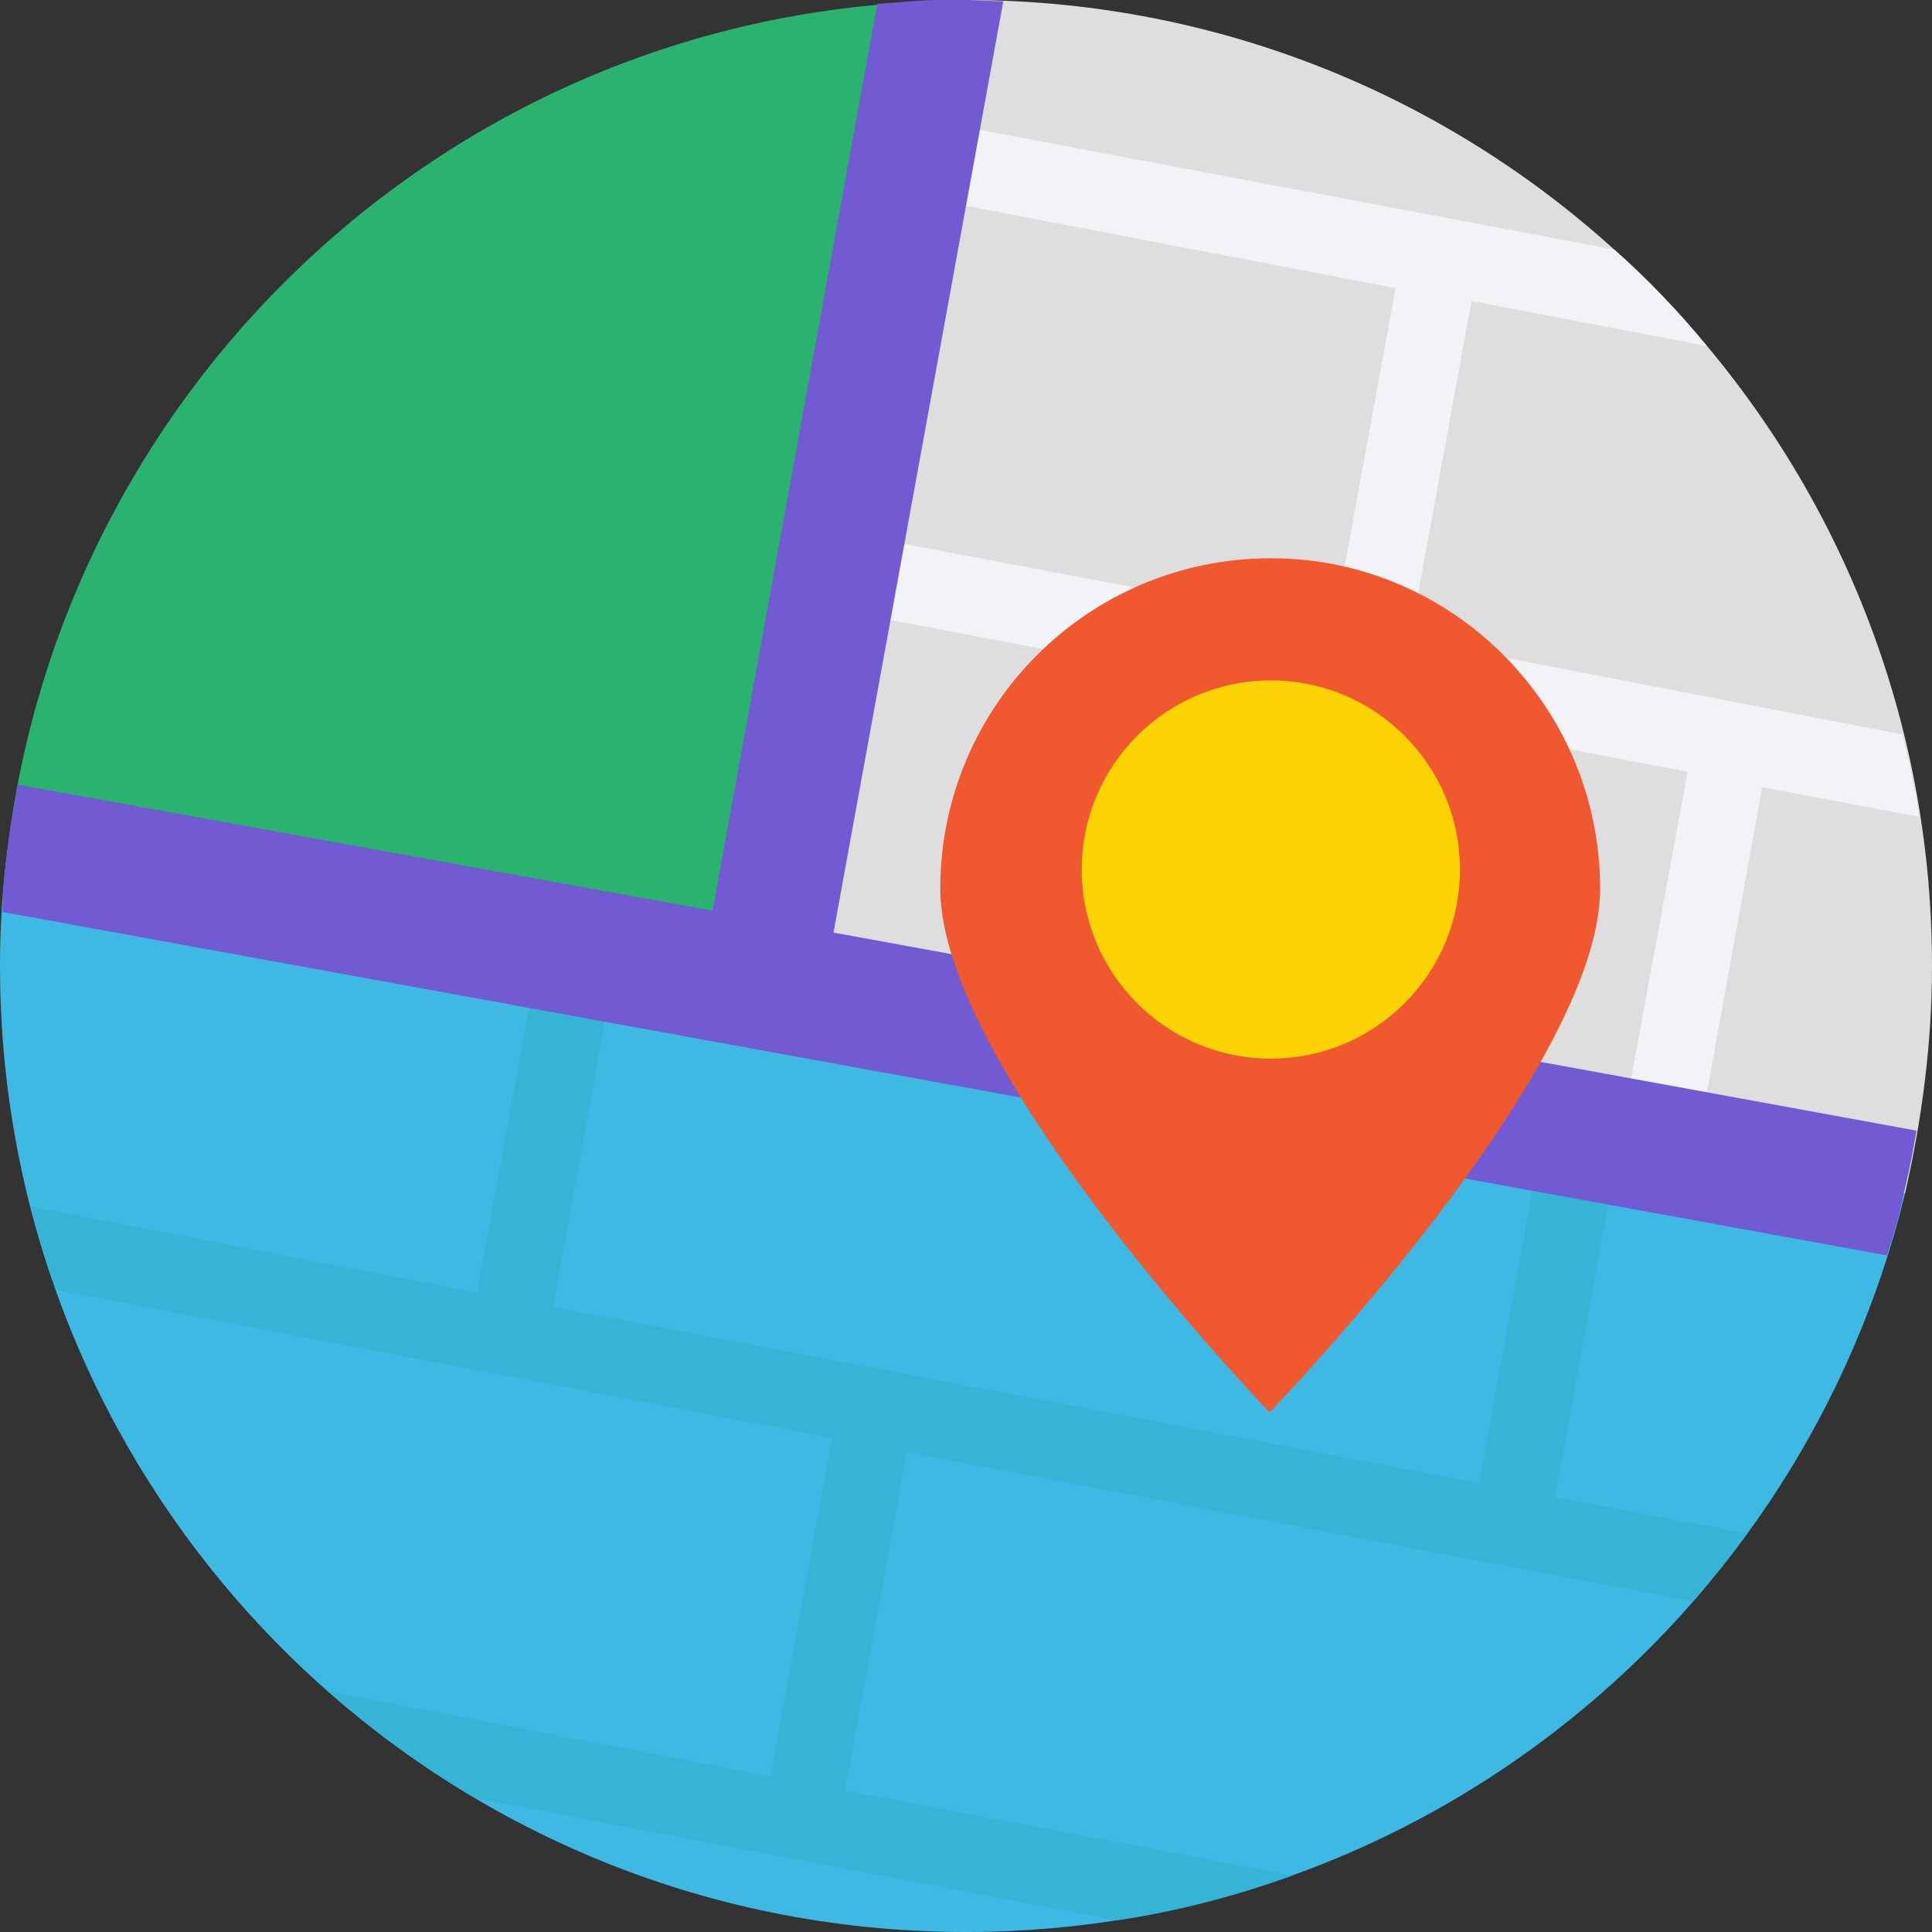 <?xml version="1.0" encoding="UTF-8"?> <!-- Generator: Adobe Illustrator 19.0.0, SVG Export Plug-In . SVG Version: 6.00 Build 0) --> <svg xmlns="http://www.w3.org/2000/svg" xmlns:xlink="http://www.w3.org/1999/xlink" id="Capa_1" x="0px" y="0px" viewBox="0 0 509.287 509.287" style="enable-background:new 0 0 509.287 509.287;" xml:space="preserve"><rect x="0" y="0" width="509.287" height="509.287" fill="#333333" stroke="none"/> <path style="fill:#29B36F;" d="M2.034,223.449l198.697,36.281L247.862,0.339C121.049,3.391,17.293,99.687,2.034,223.449z"></path> <path style="fill:#DEDEDF;" d="M509.287,254.644C509.287,113.928,395.359,0,254.644,0c-2.374,0-4.408,0-6.781,0l-47.131,259.73 l301.436,54.93C506.575,295.332,509.287,275.327,509.287,254.644z"></path> <path style="fill:#3EB9E3;" d="M2.034,223.449C0.678,233.621,0,244.132,0,254.644c0,140.715,113.928,254.644,254.644,254.644 c120.032,0,220.397-83.073,247.523-194.628L2.034,223.449z"></path> <path style="fill:#36B4D6;" d="M409.939,394.681l16.954-93.584l-20.005-3.73l-16.954,93.584l-244.132-46.453l16.615-91.55 l-20.005-3.73l-16.615,91.55L8.138,318.05c2.034,7.46,4.069,14.919,6.781,22.04l204.461,38.993l-16.275,89.176L86.803,445.881 c11.868,10.511,24.752,20.005,38.654,28.143l168.858,32.212c15.936-2.374,31.534-6.442,46.453-11.868l-117.997-22.379l16.276-89.176 l207.174,39.332c5.086-5.764,9.833-11.868,14.241-17.971L409.939,394.681z"></path> <path style="fill:#F1F3F7;" d="M238.707,51.2l129.187,24.752l-16.276,88.837l-129.187-24.413l-3.73,20.005l226.162,43.062 l-17.971,97.653l20.005,3.73l17.632-97.314l41.367,7.799c-1.017-7.46-2.713-14.58-4.408-21.701l-129.865-25.091l16.276-89.176 l62.05,11.868c-7.46-9.155-15.597-17.632-24.413-25.43L242.098,31.195L238.707,51.2z"></path> <path style="fill:#725AD2;" d="M219.719,245.828L264.477,0.339c-3.391,0-6.442-0.339-9.833-0.339c-2.374,0-4.408,0-6.781,0 c-5.764,0-11.189,0.678-16.615,1.017l-43.401,239.046L4.747,206.834c-1.017,5.425-2.034,10.85-2.713,16.615 c-0.678,5.425-1.356,11.189-1.356,16.954l496.742,90.532c1.695-5.425,3.391-10.85,4.408-16.275 c1.356-5.425,2.374-10.85,3.391-16.615L219.719,245.828z"></path> <path style="fill:#F0582F;" d="M421.807,234.299c0,48.148-87.142,138.003-87.142,138.003s-86.803-90.193-86.803-138.003 c0-48.148,38.993-87.142,87.142-87.142C382.813,147.158,421.807,186.151,421.807,234.299z"></path> <circle style="fill:#FBD303;" cx="335.004" cy="229.213" r="49.844"></circle> <g> </g> <g> </g> <g> </g> <g> </g> <g> </g> <g> </g> <g> </g> <g> </g> <g> </g> <g> </g> <g> </g> <g> </g> <g> </g> <g> </g> <g> </g> </svg> 